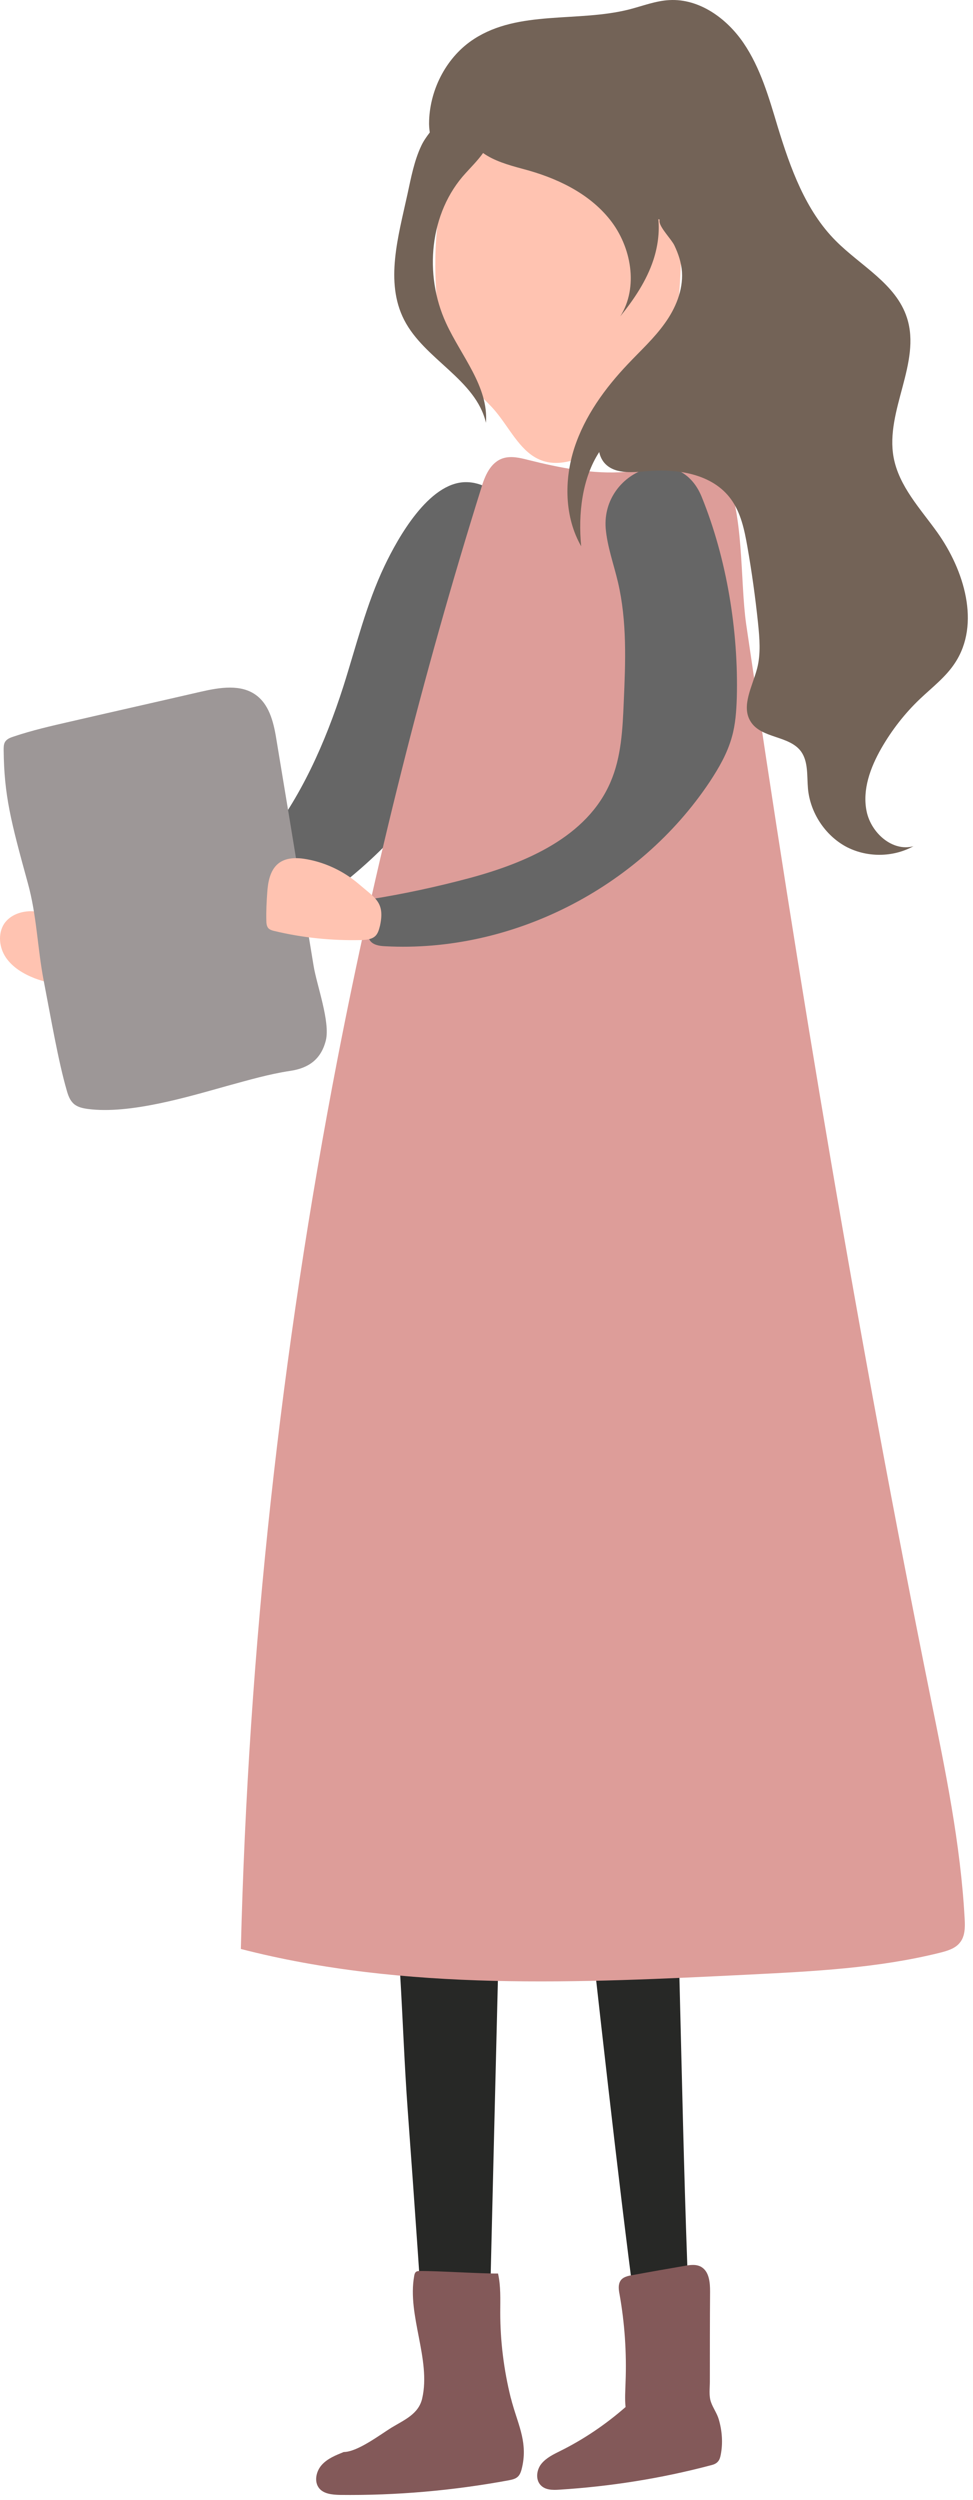 <?xml version="1.0" encoding="UTF-8"?> <svg xmlns="http://www.w3.org/2000/svg" width="180" height="462" viewBox="0 0 180 462" fill="none"> <path d="M71.135 104.588C67.753 111.675 65.896 119.394 63.504 126.903C60.162 137.28 55.666 147.447 48.859 155.883C42.094 164.32 32.853 171.027 22.375 173.305C20.89 173.642 19.323 173.853 18.003 174.613C15.528 176.047 14.249 179.084 14.331 181.995C38.876 180.771 62.679 168.285 77.983 148.628C84.377 140.402 89.286 131.079 93.7 121.588C96.505 115.556 99.186 109.059 98.403 102.437C97.743 96.784 92.38 88.98 86.068 89.106C79.303 89.233 73.652 99.315 71.135 104.588Z" fill="#666666"></path> <path d="M124.965 340.863C123.851 309.225 126.162 276.956 125.955 245.107C126.698 234.054 125.502 222.834 122.531 212.456C122.366 211.824 122.16 211.149 121.789 210.642C120.634 209.124 118.695 209.925 117.169 210.727C102.607 218.531 85.404 216.675 72.121 205.665C69.481 210.853 68.739 217.223 68.12 223.382C67.088 233.337 65.933 243.25 65.645 253.249V253.289C65.604 255.443 65.562 257.593 65.604 259.744C65.768 272.189 67.625 284.464 69.069 296.74C70.018 304.755 70.842 312.812 70.925 320.909C71.007 327.533 70.265 333.608 71.42 340.103C74.225 356.092 74.225 373.555 75.421 389.923C76.7 407.429 77.938 424.934 79.01 442.483C79.052 443.2 79.093 443.876 79.134 444.593C79.794 444.845 90.19 447.926 90.19 444.425C91.015 410.382 91.84 376.339 92.706 342.297C93.036 327.955 92.252 279.569 95.058 265.902C96.213 266.071 97.367 266.199 98.523 266.368C104.834 311.418 112.342 390.343 118.695 435.397C119.272 439.361 119.933 443.622 121.954 446.196C123.975 448.769 127.729 448.052 128.307 444.085C126.368 409.708 126.162 375.285 124.965 340.863Z" fill="#272826"></path> <path d="M94.813 444.296C94.689 443.916 94.607 443.496 94.483 443.117C93.204 437.97 92.544 432.654 92.544 427.382C92.544 424.977 92.668 422.529 92.132 420.167C89.12 420.21 80.705 419.662 77.694 419.704C77.446 419.704 77.157 419.704 76.951 419.873C76.745 420.042 76.662 420.336 76.621 420.633C75.301 427.93 79.756 436.028 78.106 443.242C77.446 446.153 74.806 447.207 72.372 448.683C70.268 449.992 66.102 453.156 63.585 453.156C62.142 453.745 60.615 454.336 59.543 455.518C58.47 456.698 58.058 458.64 59.048 459.862C59.914 460.916 61.482 461.045 62.843 461.085C73.321 461.213 83.799 460.285 94.112 458.386C94.731 458.26 95.391 458.132 95.845 457.669C96.216 457.289 96.381 456.783 96.504 456.318C97.701 451.637 95.968 448.389 94.813 444.296Z" fill="#835959"></path> <path d="M132.97 447.124C132.64 445.984 131.898 445.016 131.526 443.919C131.114 442.78 131.32 441.346 131.32 440.121C131.32 434.597 131.32 429.027 131.361 423.501C131.361 421.813 131.196 419.873 129.794 418.988C128.845 418.397 127.649 418.565 126.535 418.776C123.358 419.325 120.182 419.873 117.006 420.464C116.181 420.59 115.232 420.801 114.778 421.518C114.324 422.235 114.448 423.163 114.613 424.006C115.562 429.322 115.933 434.765 115.727 440.206C115.686 441.766 115.562 443.328 115.727 444.845C112.056 448.052 108.013 450.794 103.681 452.945C102.402 453.579 101.082 454.21 100.175 455.307C99.267 456.404 99.02 458.218 100.01 459.274C100.876 460.2 102.237 460.2 103.475 460.117C112.88 459.526 122.245 458.049 131.361 455.644C131.898 455.518 132.475 455.35 132.846 454.887C133.135 454.547 133.259 454.084 133.341 453.619C133.754 451.511 133.589 449.232 132.97 447.124Z" fill="#835959"></path> <path d="M115.716 87.219C109.652 87.683 103.546 86.459 97.647 84.983C96.162 84.603 94.553 84.224 93.068 84.688C90.717 85.447 89.685 87.978 89.025 90.214C78.176 124.847 69.348 160.07 62.459 195.588C51.94 249.921 45.917 304.971 44.556 360.189C75 368.035 107.218 366.473 138.775 364.914C150.532 364.322 162.413 363.731 173.798 360.906C175.16 360.569 176.645 360.147 177.511 359.093C178.542 357.91 178.542 356.225 178.46 354.663C177.717 340.785 174.871 327.118 172.107 313.491C158.824 247.727 147.727 181.584 138.033 115.313C136.878 107.256 137.703 94.474 133.949 87.261C130.03 79.668 122.44 86.713 115.716 87.219Z" fill="#DD9D99"></path> <path d="M125.081 62.189C124.916 65.1 124.71 68.053 123.761 70.71C121.657 76.7 116.377 80.033 111.427 82.691C107.632 84.715 103.259 86.698 99.423 84.757C96.123 83.112 94.225 79.105 91.709 76.068C89.811 73.79 87.46 72.018 85.644 69.614C81.561 64.256 80.57 56.495 80.529 49.239C80.488 40.085 82.097 30.046 87.996 24.14C91.09 21.06 95.05 19.457 99.051 18.529C102.764 17.643 106.683 17.306 110.354 18.487C114.892 19.964 118.729 23.76 121.451 28.358C127.845 39.368 125.824 49.661 125.081 62.189Z" fill="#FFC3B1"></path> <path d="M11.488 169.882C9.673 169.164 7.817 168.49 5.878 168.405C3.939 168.363 1.877 169.08 0.763 170.725C-0.433 172.581 -0.145 175.155 1.093 176.969C2.33 178.782 4.31 179.964 6.332 180.765C9.591 182.031 13.386 182.41 16.521 180.807C18.666 179.71 21.76 176.336 20.275 173.72C19.12 171.653 13.509 170.641 11.488 169.882Z" fill="#FFC3B1"></path> <path d="M136.305 128.977C136.223 131.424 136.058 133.87 135.398 136.191C134.573 139.186 133.005 141.885 131.314 144.458C118.154 164.2 94.558 176.138 71.21 174.873C70.137 174.831 68.899 174.62 68.363 173.692C68.074 173.185 68.074 172.553 68.074 171.962C68.116 170.022 68.281 168.081 68.57 166.183C74.675 165.213 80.739 163.905 86.762 162.302C97.281 159.476 108.625 154.667 112.957 144.501C114.937 139.903 115.184 134.756 115.39 129.736C115.721 122.312 116.009 114.803 114.318 107.59C113.534 104.258 112.338 101.009 112.049 97.635C111.265 87.046 125.497 81.352 129.787 91.771C134.449 103.203 136.635 116.659 136.305 128.977Z" fill="#666666"></path> <path d="M75.381 35.873C76.041 32.836 76.619 29.714 77.939 26.93C78.31 26.129 78.888 25.285 79.506 24.483C79.424 23.851 79.341 23.176 79.383 22.29C79.589 16.3 82.724 10.394 87.716 7.188C96.007 1.831 106.856 4.151 116.386 1.746C118.861 1.114 121.295 0.143 123.852 0.017C129.339 -0.278 134.413 3.349 137.548 7.947C140.683 12.545 142.251 18.029 143.86 23.387C146.211 31.064 149.016 38.91 154.626 44.52C159.247 49.161 165.764 52.451 167.786 58.736C170.467 67.047 163.743 75.905 165.311 84.511C166.301 89.868 170.261 94.002 173.396 98.389C178.388 105.391 181.399 115.305 176.696 122.476C175.005 125.091 172.488 126.99 170.22 129.141C167.414 131.798 164.981 134.92 163.042 138.295C161.02 141.838 159.494 145.93 160.319 149.938C161.144 153.945 165.104 157.446 168.982 156.391C165.146 158.501 160.278 158.501 156.441 156.434C152.605 154.324 149.882 150.19 149.47 145.761C149.264 143.399 149.552 140.783 148.191 138.885C146.005 135.89 140.848 136.523 138.868 133.359C137.053 130.491 139.198 126.863 140.064 123.53C140.766 120.831 140.518 117.962 140.23 115.136C139.734 110.411 139.074 105.644 138.249 100.962C137.713 97.925 137.053 94.761 135.238 92.272C131.814 87.548 125.296 86.578 119.562 87.084C116.757 87.337 113.457 87.632 111.683 85.396C111.27 84.848 110.982 84.215 110.858 83.54C107.682 88.391 106.939 94.972 107.517 100.962C104.423 95.563 104.34 88.729 106.238 82.823C108.176 76.875 111.93 71.729 116.18 67.258C118.489 64.811 121.006 62.533 122.986 59.749C124.966 57.007 126.369 53.675 126.162 50.258C126.039 48.528 125.502 46.925 124.76 45.364C124.224 44.225 122.037 42.074 121.996 40.893C121.996 40.766 121.996 40.682 122.037 40.597C121.955 40.555 121.872 40.513 121.79 40.513C122.037 43.002 121.666 45.617 120.882 48.022C119.603 51.903 117.293 55.319 114.736 58.483C118.16 53.084 116.798 45.575 112.838 40.597C108.878 35.62 102.855 32.836 96.791 31.233C93.945 30.474 91.387 29.714 89.366 28.28C88.376 29.672 87.055 30.98 86.148 31.992C79.424 39.29 78.392 50.764 82.518 59.706C85.323 65.823 90.397 71.434 89.902 78.141C88.004 70.084 78.516 66.456 74.763 59.116C71.174 52.114 73.69 43.635 75.381 35.873Z" fill="#736357"></path> <path d="M16.268 204.95C15.32 204.823 14.33 204.613 13.629 203.98C12.927 203.347 12.597 202.419 12.35 201.533C10.782 196.134 9.421 188.161 8.101 181.327C6.904 175.126 6.822 169.22 5.131 163.146C1.995 151.757 0.758 146.948 0.675 138.595C0.675 138.131 0.675 137.625 0.882 137.203C1.212 136.57 1.913 136.317 2.573 136.106C5.956 134.967 9.462 134.166 12.968 133.364C21.013 131.508 29.098 129.694 37.142 127.838C40.648 127.037 44.65 126.362 47.496 128.556C50.013 130.496 50.714 133.955 51.209 137.119C52.736 146.315 54.262 155.511 55.747 164.707C56.489 169.305 57.273 173.903 58.016 178.501C58.593 182.044 61.11 188.836 60.285 192.253C59.418 195.754 57.108 197.399 53.725 197.905C49.765 198.496 45.888 199.635 42.01 200.69C34.75 202.714 23.983 205.962 16.268 204.95Z" fill="#9D9797"></path> <path d="M66.349 163.357C63.627 161.037 60.285 159.434 56.779 158.801C54.964 158.464 52.86 158.421 51.416 159.645C49.931 160.91 49.56 163.061 49.436 165.002C49.312 166.689 49.23 168.377 49.271 170.064C49.271 170.57 49.312 171.161 49.642 171.541C49.931 171.836 50.343 171.962 50.715 172.047C55.954 173.312 61.399 173.861 66.803 173.734C67.793 173.692 68.866 173.608 69.526 172.89C69.98 172.384 70.144 171.667 70.309 171.034C71.217 166.732 69.443 166.014 66.349 163.357Z" fill="#FFC3B1"></path> </svg> 